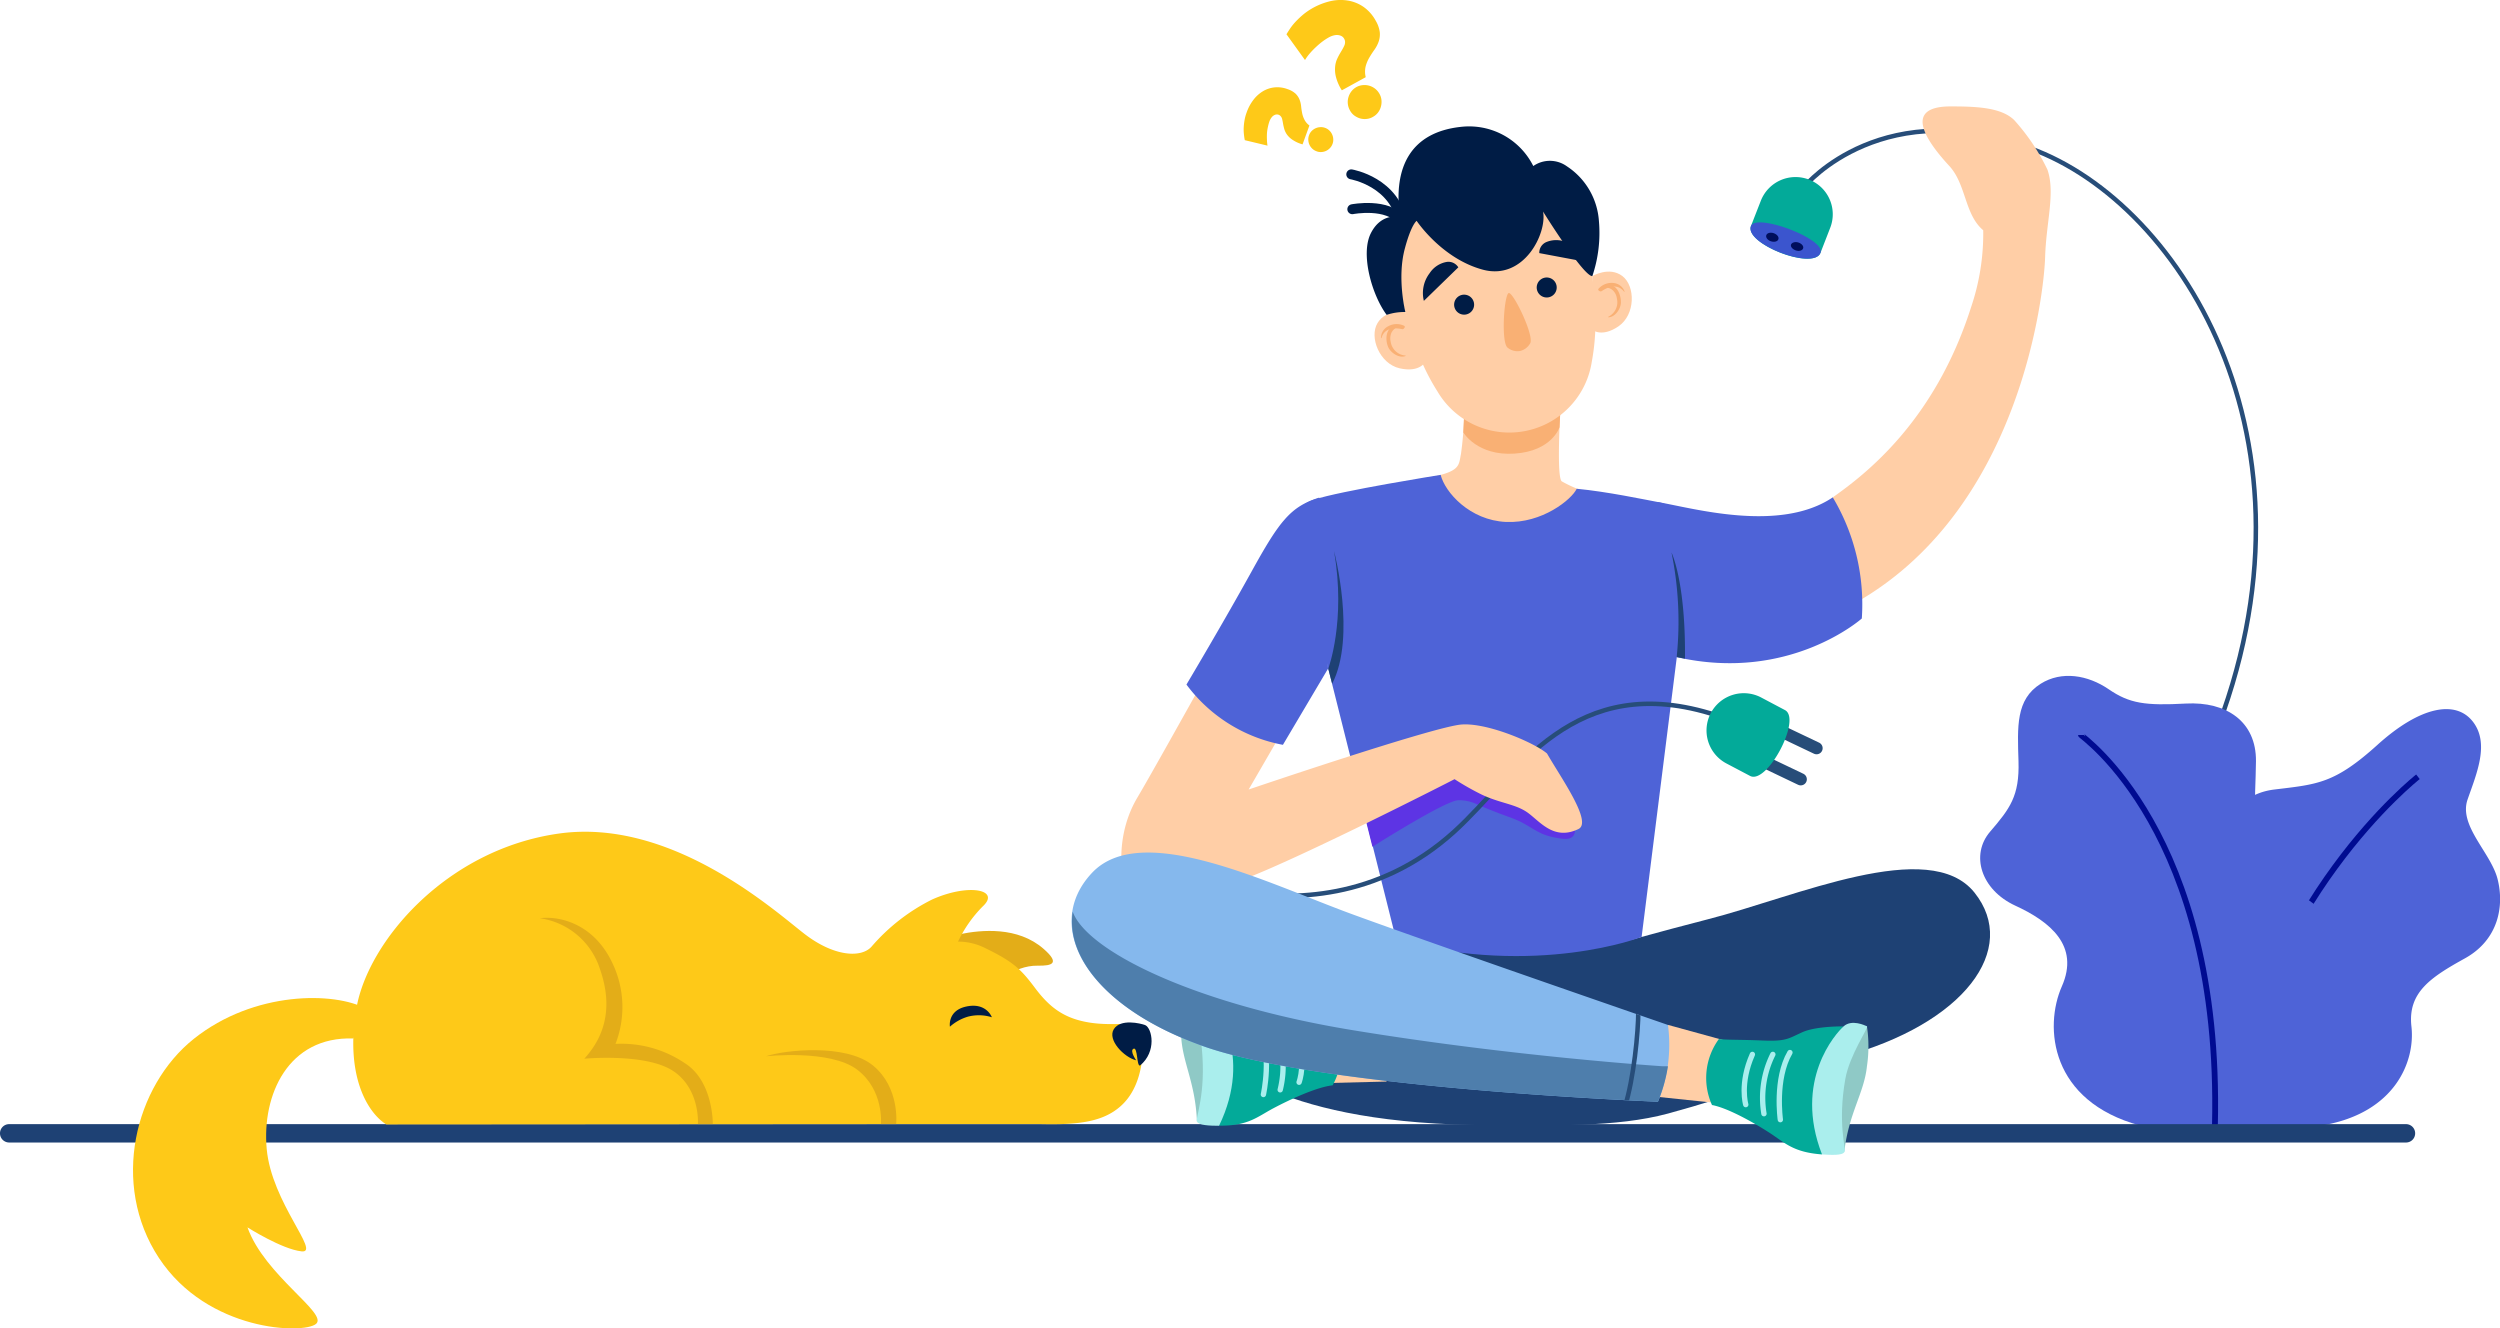<svg xmlns="http://www.w3.org/2000/svg" xmlns:xlink="http://www.w3.org/1999/xlink" viewBox="0 0 430.17 228.58"><defs><style>.cls-1,.cls-11,.cls-15,.cls-17,.cls-2,.cls-7{fill:none;}.cls-17,.cls-2{stroke:#274d79;}.cls-11,.cls-15,.cls-17,.cls-2,.cls-7{stroke-miterlimit:10;}.cls-2{stroke-width:0.78px;}.cls-3{fill:#03aa99;}.cls-4{fill:#3b55ce;}.cls-5{fill:#000e5b;}.cls-6{fill:#4e63d7;}.cls-7{stroke:#000b91;}.cls-8{fill:#1e4174;}.cls-9{fill:#ffcea6;}.cls-10{fill:#8fc9c6;}.cls-11{stroke:#aaeeed;stroke-width:0.92px;}.cls-11,.cls-15,.cls-17{stroke-linecap:round;}.cls-12{fill:#aaeeed;}.cls-13{fill:#f9b074;}.cls-14{fill:#001c45;}.cls-15{stroke:#001c45;stroke-width:1.71px;}.cls-16{fill:#5d34e4;}.cls-17{stroke-width:2.1px;}.cls-18{fill:#85b8ed;}.cls-19{fill:#4e7eac;}.cls-20{clip-path:url(#clip-path);}.cls-21{fill:#e3ad18;}.cls-22{fill:#fec918;}</style><clipPath id="clip-path"><path id="_Clipping_Path_" data-name="&lt;Clipping Path&gt;" class="cls-1" d="M287,176.36s-39.65-13.68-54.35-19.06-36.24-16.16-44.75-7.11S186.54,172.71,207,180s78.28,9.57,78.28,9.57A25.65,25.65,0,0,0,287,176.36Z"/></clipPath></defs><title>Asset 1</title><g id="Layer_2" data-name="Layer 2"><g id="Objects"><g id="_Group_" data-name="&lt;Group&gt;"><path id="_Path_" data-name="&lt;Path&gt;" class="cls-2" d="M310.58,32s13.7-16.53,40-6,52,53.81,28.1,106.15"/><path id="_Path_2" data-name="&lt;Path&gt;" class="cls-3" d="M313.25,43.5c-1.2,3.09-13.15-1.56-11.95-4.65l1.68-4.3a6.41,6.41,0,0,1,8.29-3.65h0a6.4,6.4,0,0,1,3.65,8.3Z"/><path id="_Path_3" data-name="&lt;Path&gt;" class="cls-4" d="M301.3,38.85c-1.36,3,10.75,7.74,11.95,4.65C314.16,41.11,302.28,36.67,301.3,38.85Z"/><path id="_Path_4" data-name="&lt;Path&gt;" class="cls-5" d="M306,41.17c-.13.39-.7.54-1.28.35s-.93-.67-.8-1.05.7-.54,1.27-.35S306.15,40.78,306,41.17Z"/><path id="_Path_5" data-name="&lt;Path&gt;" class="cls-5" d="M310.26,42.74c-.13.38-.7.54-1.28.34s-.93-.66-.8-1,.7-.54,1.27-.35S310.39,42.35,310.26,42.74Z"/><g id="_Group_2" data-name="&lt;Group&gt;"><path id="_Path_6" data-name="&lt;Path&gt;" class="cls-6" d="M376.75,193.67a17.19,17.19,0,0,1-8.54-6.15c-3.37-4.73-1.57-16,4.27-19.24s10.33-7.05,9.43-15.81,2-15.72,9.44-16.62,10.33-1,17.74-7.69,13.48-7.74,16.4-4,.67,8.9-.9,13.41,4,9.13,5.16,13.68.23,10.41-5.61,13.65-9.88,5.84-9.21,11.73-2.7,14.83-15.27,17Z"/><path id="_Path_7" data-name="&lt;Path&gt;" class="cls-7" d="M416.05,133.66s-27.36,21.47-32.21,60"/></g><g id="_Group_3" data-name="&lt;Group&gt;"><path id="_Path_8" data-name="&lt;Path&gt;" class="cls-6" d="M351.14,117.65c-4.31,2.71-4,7.4-3.82,13.36s-1.48,8.13-4.89,12.1-1.58,10,4.35,12.73,11.1,6.86,8,13.88-2,19.77,13.47,23.95l19.93,0s14-8.14,15.78-23-10.1-16.17-13.47-21.13-2.37-11.72-2.31-18.56-5.1-10.3-12.07-9.92-9.68,0-13.27-2.46S354.74,115.39,351.14,117.65Z"/><path id="_Path_9" data-name="&lt;Path&gt;" class="cls-7" d="M358.07,126.47c0,.2,24.24,16.64,23.05,67.12"/></g><path id="_Path_10" data-name="&lt;Path&gt;" class="cls-8" d="M414,196.59H1.57A1.58,1.58,0,0,1,0,195H0a1.57,1.57,0,0,1,1.57-1.57H414a1.57,1.57,0,0,1,1.57,1.57h0A1.57,1.57,0,0,1,414,196.59Z"/><g id="_Group_4" data-name="&lt;Group&gt;"><g id="_Group_5" data-name="&lt;Group&gt;"><path id="_Path_11" data-name="&lt;Path&gt;" class="cls-8" d="M207,180c3.37,2.71,13,13.6,49.73,13.6,10.25,0,21.32.43,30.31-2,23.24-6.31,38.45-14.77,38.45-14.77l-44.95-15.29-40.3.23Z"/><g id="_Group_6" data-name="&lt;Group&gt;"><polygon id="_Path_12" data-name="&lt;Path&gt;" class="cls-9" points="237.93 173.62 220.35 176.97 220.99 186.54 240.69 186.05 237.93 173.62"/><path id="_Path_13" data-name="&lt;Path&gt;" class="cls-8" d="M237.93,173.62s42.61-12.05,55.86-15.42c15.17-3.86,38.19-14.32,45.95-4.62S338,176.2,317,181.86,238.62,187,238.62,187Z"/><g id="_Group_7" data-name="&lt;Group&gt;"><path id="_Path_14" data-name="&lt;Path&gt;" class="cls-10" d="M203.81,171.11a23.6,23.6,0,0,0-.58,6.86c.11,4.66,2.47,8.2,2.72,15a22.67,22.67,0,0,0,2.51-11.39A13.8,13.8,0,0,0,203.81,171.11Z"/><path id="_Path_15" data-name="&lt;Path&gt;" class="cls-3" d="M229.3,186.75c-2.75.3-7.35,2.44-10.18,3.94s-4.33,3.06-9.36,3c0,0,0-13.31-.56-17.43s-1.37-4.83-1.37-4.83,4.66.3,7,1.54,2.58,1.81,6.68,2,5.77.38,7.55.35A11.33,11.33,0,0,1,229.3,186.75Z"/><path id="_Path_16" data-name="&lt;Path&gt;" class="cls-11" d="M217.39,188.33s1.56-6.92-.73-11.65"/><path id="_Path_17" data-name="&lt;Path&gt;" class="cls-11" d="M220.28,187.52a16.76,16.76,0,0,0-.71-10.29"/><path id="_Path_18" data-name="&lt;Path&gt;" class="cls-11" d="M223.53,186.22s1.37-3.52-.45-8.71"/><path id="_Path_19" data-name="&lt;Path&gt;" class="cls-12" d="M209.76,193.71c-1.6,0-3.54-.07-3.81-.74s1.59-4.64.85-12.52c-.4-4.23-3.37-9.2-3-9.34s2.72-1,4,.34S215.71,181.44,209.76,193.71Z"/></g></g><path id="_Path_20" data-name="&lt;Path&gt;" class="cls-9" d="M315.36,85.58c5.54-3.92,17.49-13,23.77-32.63a39.47,39.47,0,0,0,2.12-13.33c-3.24-2.73-2.9-7.89-5.86-11.09-4.16-4.5-7.88-10.22.25-10.22,4.53,0,8.7.19,10.93,2.34a35.89,35.89,0,0,1,5.73,8.54c1.38,4-.22,9-.4,15.06s-4.15,44-33.42,59.92Z"/><path id="_Path_21" data-name="&lt;Path&gt;" class="cls-9" d="M251.93,71.29a58.07,58.07,0,0,1-.55,6.86c-.42,2,0,3.06-6.12,4.12,0,0,2.48,8,13.09,9.39s14.93-7,14.61-7a22.09,22.09,0,0,1-4.22-1.83c-.95-.61-.25-12.3-.25-12.3Z"/><path id="_Path_22" data-name="&lt;Path&gt;" class="cls-13" d="M268.35,73.51s-1.29,4.11-7.73,4.54-8.83-3.64-8.83-3.64l.14-3.12,16.56-.73Z"/><g id="_Group_8" data-name="&lt;Group&gt;"><g id="_Group_9" data-name="&lt;Group&gt;"><g id="_Group_10" data-name="&lt;Group&gt;"><path id="_Path_23" data-name="&lt;Path&gt;" class="cls-9" d="M241.81,53.67s-3.33-.52-4.79,1.93.37,7,3.83,7.78,4.41-1.13,4.41-1.13Z"/><path id="_Path_24" data-name="&lt;Path&gt;" class="cls-13" d="M238.9,56.12a3,3,0,0,1,2.72-.06c.28.17-.09.64-.35.58-1.42-.32-3.1-.17-3.55,1.51,0,.09-.1,0-.1,0A2.25,2.25,0,0,1,238.9,56.12Z"/><path id="_Path_25" data-name="&lt;Path&gt;" class="cls-13" d="M239.55,56.16c.15-.09.54.24.52.34a2,2,0,0,0-.65.76,2.51,2.51,0,0,0-.12,1.58,2.78,2.78,0,0,0,2.55,2.34s.07.07,0,.08c-1.12.44-2.58-.57-3-1.57S238.32,57,239.55,56.16Z"/></g><g id="_Group_11" data-name="&lt;Group&gt;"><path id="_Path_26" data-name="&lt;Path&gt;" class="cls-9" d="M274,47.5s2.9-1.72,5.16,0,2.26,6.65-.67,8.65-4.52.58-4.52.58Z"/><path id="_Path_27" data-name="&lt;Path&gt;" class="cls-13" d="M277.6,48.69a3,3,0,0,0-2.55,1c-.2.26.32.56.54.41,1.2-.83,2.81-1.3,3.86.09.06.07.09,0,.07-.08A2.24,2.24,0,0,0,277.6,48.69Z"/><path id="_Path_28" data-name="&lt;Path&gt;" class="cls-13" d="M277,49c-.17,0-.41.42-.36.51a1.91,1.91,0,0,1,.89.46,2.36,2.36,0,0,1,.69,1.42,2.77,2.77,0,0,1-1.5,3.12s0,.09,0,.09c1.2,0,2.18-1.49,2.19-2.56S278.45,49.25,277,49Z"/></g><path id="_Path_29" data-name="&lt;Path&gt;" class="cls-9" d="M262.07,31.37a15.66,15.66,0,0,0-8-.65,15.85,15.85,0,0,0-7.33,3.46,17.81,17.81,0,0,0-5.52,16.88v0a44.61,44.61,0,0,0,1.31,5.21l.76,2.39a37.57,37.57,0,0,0,4.06,8.71,14.35,14.35,0,0,0,26.54-5.09,37.67,37.67,0,0,0,.54-9.6l-.18-2.5a45.47,45.47,0,0,0-.71-5.33v0A17.7,17.7,0,0,0,262.07,31.37Z"/><g id="_Group_12" data-name="&lt;Group&gt;"><path id="_Path_30" data-name="&lt;Path&gt;" class="cls-14" d="M264.45,49.79a1.72,1.72,0,1,1,2,1.37A1.72,1.72,0,0,1,264.45,49.79Z"/><path id="_Path_31" data-name="&lt;Path&gt;" class="cls-14" d="M264.86,43.55,273,45.08a5.64,5.64,0,0,0-3.46-3.39,4.4,4.4,0,0,0-3.55,0A2,2,0,0,0,264.86,43.55Z"/><path id="_Path_32" data-name="&lt;Path&gt;" class="cls-14" d="M250.93,46,245,51.77A5.63,5.63,0,0,1,246,47a4.4,4.4,0,0,1,3-1.94A2,2,0,0,1,250.93,46Z"/><g id="_Group_13" data-name="&lt;Group&gt;"><path id="_Path_33" data-name="&lt;Path&gt;" class="cls-14" d="M253.62,52.11a1.72,1.72,0,1,0-1.36,2A1.72,1.72,0,0,0,253.62,52.11Z"/></g></g></g><path id="_Path_34" data-name="&lt;Path&gt;" class="cls-13" d="M259.61,50.42c-.78.21-1.35,8.21-.26,9.35a2.68,2.68,0,0,0,2.18.63,2.71,2.71,0,0,0,1.8-1.39C263.91,57.55,260.42,50.32,259.61,50.42Z"/><g id="_Group_14" data-name="&lt;Group&gt;"><path id="_Path_35" data-name="&lt;Path&gt;" class="cls-15" d="M232.69,36s6.16-1.2,8.5,2"/><path id="_Path_36" data-name="&lt;Path&gt;" class="cls-15" d="M232.51,30s7.64,1.29,8.79,8.59"/></g><path id="_Path_37" data-name="&lt;Path&gt;" class="cls-14" d="M243.76,38s4.3,6.49,11.38,8.4,11.09-6.28,10.37-10c0,0,6.92,11.14,8.48,11.11A23.22,23.22,0,0,0,275.12,38a12.23,12.23,0,0,0-5.49-9.37,5,5,0,0,0-5.8-.06,12.35,12.35,0,0,0-12.55-6.73c-8.36.94-11.61,6.71-10.39,15.52,0,0-3.14-.89-5,2.75s.21,10.72,2.71,14.07a9.48,9.48,0,0,1,3.22-.49s-1.47-5.82-.09-10.93C242.84,38.59,243.76,38,243.76,38Z"/></g><path id="_Path_38" data-name="&lt;Path&gt;" class="cls-6" d="M247.89,81.71c.75,3,5,7.81,11.23,8.1s11.33-3.88,12.18-5.71c5.18.48,11.77,1.88,14,2.29,3.13.57,6.17,3.36,5.05,12.17-1.09,8.56-7.88,62.66-7.88,62.66s-17.95,7-42.21.58c0,0-14.68-58.72-16-63.8S221.35,87.55,226,86,247.89,81.71,247.89,81.71Z"/><path id="_Path_39" data-name="&lt;Path&gt;" class="cls-16" d="M267.92,144.18a9.3,9.3,0,0,0,1,.15c3.42.36,1.86-3.5.79-5-1.64-2.32-13-11.14-13-11.14l-8.84.75-10,4.1-4.09,3.18c.82,3.3,1.63,6.51,2.37,9.48,3.72-2.33,12.72-7.86,14.72-8a7.19,7.19,0,0,1,3.51.81c1.62.69,3.24,1.33,4.9,1.93.75.28,1.51.55,2.23.9,1.3.63,2.48,1.5,3.79,2.1A11.07,11.07,0,0,0,267.92,144.18Z"/><line id="_Path_40" data-name="&lt;Path&gt;" class="cls-17" x1="306.13" y1="125.67" x2="312.57" y2="128.74"/><line id="_Path_41" data-name="&lt;Path&gt;" class="cls-17" x1="303.41" y1="131.01" x2="309.85" y2="134.09"/><path id="_Path_42" data-name="&lt;Path&gt;" class="cls-2" d="M213.45,153.58c8.48,1.24,23.49,1.54,36.76-10.47,10.68-9.67,20.43-28.12,45.24-20"/><path id="_Path_43" data-name="&lt;Path&gt;" class="cls-3" d="M307.13,122.18c2.93,1.55-3.07,12.88-6,11.33l-4.08-2.15a6.42,6.42,0,0,1-2.67-8.67h0a6.42,6.42,0,0,1,8.67-2.67Z"/><path id="_Path_44" data-name="&lt;Path&gt;" class="cls-9" d="M219.44,94.83s-20.08,36.28-23.73,42.4-2.9,13-2.14,14.71,11.16,2.9,20.71-.75,34.16-16.15,36-17.12a45.56,45.56,0,0,0,4.69,2.66c3.28,1.55,5.94,1.61,8.06,3.22s4.46,4.68,8.57,2.7c2.45-1.18-3-8.8-5.41-13-2.37-2-10.86-5.54-15.11-4.94-6,.86-36.23,11.14-36.23,11.14L225.78,117Z"/><path id="_Path_45" data-name="&lt;Path&gt;" class="cls-6" d="M227,85.62c-4.93,1.55-6.83,4-11.65,12.73s-11.2,19.44-11.2,19.44a26.79,26.79,0,0,0,16.6,10.37l7.76-13.1Z"/><path id="_Path_46" data-name="&lt;Path&gt;" class="cls-6" d="M285.28,86.39c5.9,1,20.9,5.36,30.08-.81a35.9,35.9,0,0,1,5,20.84s-12.44,11.09-31.88,6.64Z"/><g id="_Group_15" data-name="&lt;Group&gt;"><polygon id="_Path_47" data-name="&lt;Path&gt;" class="cls-9" points="287.04 176.36 304.29 181.1 302.89 190.59 283.29 188.53 287.04 176.36"/><path id="_Path_48" data-name="&lt;Path&gt;" class="cls-18" d="M287,176.36s-39.65-13.68-54.35-19.06-36.24-16.16-44.75-7.11S186.54,172.71,207,180s78.28,9.57,78.28,9.57A25.65,25.65,0,0,0,287,176.36Z"/><g id="_Group_16" data-name="&lt;Group&gt;"><path id="_Path_49" data-name="&lt;Path&gt;" class="cls-10" d="M321.24,176.59a23.22,23.22,0,0,1,0,6.88c-.48,4.64-3.12,8-3.9,14.74a22.75,22.75,0,0,1-1.59-11.56A13.8,13.8,0,0,1,321.24,176.59Z"/><path id="_Path_50" data-name="&lt;Path&gt;" class="cls-3" d="M294.58,190.14c2.73.51,7.14,3,9.84,4.74s4.07,3.39,9.09,3.76c0,0,1.09-13.27,1.95-17.33s1.76-4.7,1.76-4.7-4.68-.08-7.09,1-2.72,1.6-6.81,1.43-5.78-.08-7.56-.25A11.36,11.36,0,0,0,294.58,190.14Z"/><path id="_Path_51" data-name="&lt;Path&gt;" class="cls-11" d="M306.34,192.66s-1-7,1.65-11.55"/><path id="_Path_52" data-name="&lt;Path&gt;" class="cls-11" d="M303.52,191.63a16.72,16.72,0,0,1,1.53-10.2"/><path id="_Path_53" data-name="&lt;Path&gt;" class="cls-11" d="M300.39,190.07s-1.09-3.61,1.14-8.64"/><path id="_Path_54" data-name="&lt;Path&gt;" class="cls-12" d="M313.51,198.64c1.59.1,3.54.21,3.86-.43s-1.22-4.76.15-12.55c.74-4.19,4.09-8.9,3.72-9.07s-2.62-1.23-4,0S308.56,185.93,313.51,198.64Z"/></g></g><path id="_Path_55" data-name="&lt;Path&gt;" class="cls-19" d="M287,183.47h-.9s-25.84-1.67-53.52-6.24c-27.18-4.48-45.56-13.62-48-20.35C183.33,165,191.16,174.37,207,180c20.47,7.32,78.28,9.57,78.28,9.57A26.61,26.61,0,0,0,287,183.47Z"/><g id="_Clip_Group_" data-name="&lt;Clip Group&gt;"><g class="cls-20"><path id="_Path_56" data-name="&lt;Path&gt;" class="cls-2" d="M281.9,174c0,3.58-.77,11.62-2.34,16.56"/></g></g></g><path id="_Path_57" data-name="&lt;Path&gt;" class="cls-8" d="M228.55,115.06s3.08-8.17,1-20.23c0,0,3.87,14.71-.33,22.82Z"/><path id="_Path_58" data-name="&lt;Path&gt;" class="cls-8" d="M288.5,113.06a59.19,59.19,0,0,0-.89-18s2.45,5,2.32,18.27Z"/></g><g id="_Group_17" data-name="&lt;Group&gt;"><path id="_Path_59" data-name="&lt;Path&gt;" class="cls-21" d="M165.23,160.73c3.59-.73,9.88-1.36,14.34,2.54,2.86,2.5,1.5,2.93-1,2.89-4.3-.08-7.72,3.52-7.72,3.52s-5.58.64-6.95-3.79C161.88,159.46,165.23,160.73,165.23,160.73Z"/><path id="_Path_60" data-name="&lt;Path&gt;" class="cls-22" d="M151.58,193.42h27.57c6.29.14,10.59-.34,13.67-3.08,3.59-3.17,4.21-8.84,3.64-13.17-.67-1.74-4.48-.45-9.17-1.25-4.27-.72-6.73-2.64-9.17-5.89s-3.72-4.52-8.51-6.85a10.43,10.43,0,0,0-4.76-1.16,21.93,21.93,0,0,1,4.26-6.07c3.09-2.86-2.43-4-8.73-1.17a33.42,33.42,0,0,0-10.41,8.1c-1.78,2-6.45,1.73-11.51-2.16s-22.8-20-42.23-17.3S63.31,162,61.33,173.48s1.84,17.93,5.14,20Z"/><path id="_Path_61" data-name="&lt;Path&gt;" class="cls-22" d="M63,173.57c-5.41-2.93-19.23-3.12-29.65,5.18-10.15,8.09-14.38,25-6,37.71S52.24,229.6,54.38,227.8s-8.83-8.31-11.8-16.61c0,0,5.93,3.77,9.31,4.13s-5.16-8.37-6-17.63,3.67-19.4,14.92-19Z"/><path id="_Path_62" data-name="&lt;Path&gt;" class="cls-14" d="M196.16,183.35c-.6.12-.38-3.22-1.11-2.9s.45,2,.45,2c-2.08-.52-5-3.51-3.85-5.36s4.59-1,5.39-.71C198.25,176.91,199.08,180.94,196.16,183.35Z"/><path id="_Path_63" data-name="&lt;Path&gt;" class="cls-21" d="M92.9,158a12.73,12.73,0,0,1,10.31,8.67c2.85,8.06-.32,12.9-2.67,15.5,0,0,10.57-1,15.27,2.1s4.28,9.15,4.28,9.15h2.56s.11-7.4-4.84-10.5a19.45,19.45,0,0,0-11.9-3.3,17.5,17.5,0,0,0-.42-13.66C102.16,158.61,95.84,157.59,92.9,158Z"/><path id="_Path_64" data-name="&lt;Path&gt;" class="cls-21" d="M131.8,181.75s11-1.23,15.67,2.29,4.11,9.38,4.11,9.38l2.62,0s.69-6.26-4-10.09S134.94,180.68,131.8,181.75Z"/><path id="_Path_65" data-name="&lt;Path&gt;" class="cls-14" d="M163.45,176.66s-.46-2.74,2.78-3.46c3.5-.78,4.44,1.84,4.44,1.84a7.45,7.45,0,0,0-4.1-.11A8.12,8.12,0,0,0,163.45,176.66Z"/></g><path id="_Compound_Path_" data-name="&lt;Compound Path&gt;" class="cls-22" d="M235,13.28l-4.11,2.26a7.83,7.83,0,0,1-1-2.24,5.21,5.21,0,0,1-.16-1.79,4.18,4.18,0,0,1,.37-1.42,11.19,11.19,0,0,1,.62-1.15c.21-.35.4-.67.55-1a1.45,1.45,0,0,0,.16-.88,1.28,1.28,0,0,0-.23-.53,1.15,1.15,0,0,0-.55-.4,1.81,1.81,0,0,0-.87-.09,3.37,3.37,0,0,0-1.18.42,9.7,9.7,0,0,0-1,.65,13.29,13.29,0,0,0-1.12.94,14.15,14.15,0,0,0-1.08,1.11,7.84,7.84,0,0,0-.85,1.17L221.36,5.9c.2-.34.44-.71.71-1.11a10.09,10.09,0,0,1,1-1.2,14.9,14.9,0,0,1,1.28-1.18A11.6,11.6,0,0,1,229,.18a7.8,7.8,0,0,1,3-.07,6.67,6.67,0,0,1,2.67,1.11,7,7,0,0,1,2.06,2.37,5.12,5.12,0,0,1,.69,2,3.86,3.86,0,0,1-.21,1.61,5.73,5.73,0,0,1-.73,1.38c-.31.43-.6.88-.87,1.34a5.94,5.94,0,0,0-.62,1.49A3.89,3.89,0,0,0,235,13.28Zm2.37,2.88a2.7,2.7,0,0,1,.34,1.11,3,3,0,0,1-.11,1.11,2.89,2.89,0,0,1-.5,1,2.74,2.74,0,0,1-.88.74,2.67,2.67,0,0,1-1.11.35,2.89,2.89,0,0,1-1.1-.1,3.26,3.26,0,0,1-1-.51,2.69,2.69,0,0,1-.74-.89,2.89,2.89,0,0,1-.35-1.1,2.85,2.85,0,0,1,.1-1.13,3,3,0,0,1,.5-1,2.82,2.82,0,0,1,.88-.76,2.75,2.75,0,0,1,1.1-.33,2.93,2.93,0,0,1,2.87,1.51Z"/><path id="_Compound_Path_2" data-name="&lt;Compound Path&gt;" class="cls-22" d="M225.31,21.59l-1.18,3.25a5.74,5.74,0,0,1-1.66-.74,3.67,3.67,0,0,1-1-.91,3.28,3.28,0,0,1-.49-1,9.35,9.35,0,0,1-.21-.93c-.05-.3-.1-.56-.16-.8a1.11,1.11,0,0,0-.34-.56.86.86,0,0,0-.89-.14,1.36,1.36,0,0,0-.52.37,2.54,2.54,0,0,0-.45.81,7,7,0,0,0-.23.84,8.26,8.26,0,0,0-.17,1.07A10.55,10.55,0,0,0,218,24a6.82,6.82,0,0,0,.1,1.06l-3.91-.94q-.09-.43-.15-1A8.18,8.18,0,0,1,214,22a10.19,10.19,0,0,1,.14-1.28,7.34,7.34,0,0,1,.38-1.4,7.75,7.75,0,0,1,1.13-2.11,5.86,5.86,0,0,1,1.63-1.49,4.85,4.85,0,0,1,2-.68,5,5,0,0,1,2.3.31,3.75,3.75,0,0,1,1.37.79,3.06,3.06,0,0,1,.66,1,4.26,4.26,0,0,1,.27,1.12,11.17,11.17,0,0,0,.17,1.16,4.3,4.3,0,0,0,.38,1.13A2.77,2.77,0,0,0,225.31,21.59ZM228,22a2,2,0,0,1,.73.45,2.07,2.07,0,0,1,.48.67,2.14,2.14,0,0,1,.2.8,2,2,0,0,1-.12.83,2,2,0,0,1-.45.73,2.24,2.24,0,0,1-.66.48,2.14,2.14,0,0,1-.8.2,1.9,1.9,0,0,1-.84-.13,2.1,2.1,0,0,1-.73-.44,2.27,2.27,0,0,1-.49-.67,2.14,2.14,0,0,1-.2-.79,2.07,2.07,0,0,1,.12-.85,2,2,0,0,1,.44-.72,2.2,2.2,0,0,1,1.48-.68A2,2,0,0,1,228,22Z"/></g></g></g></svg>